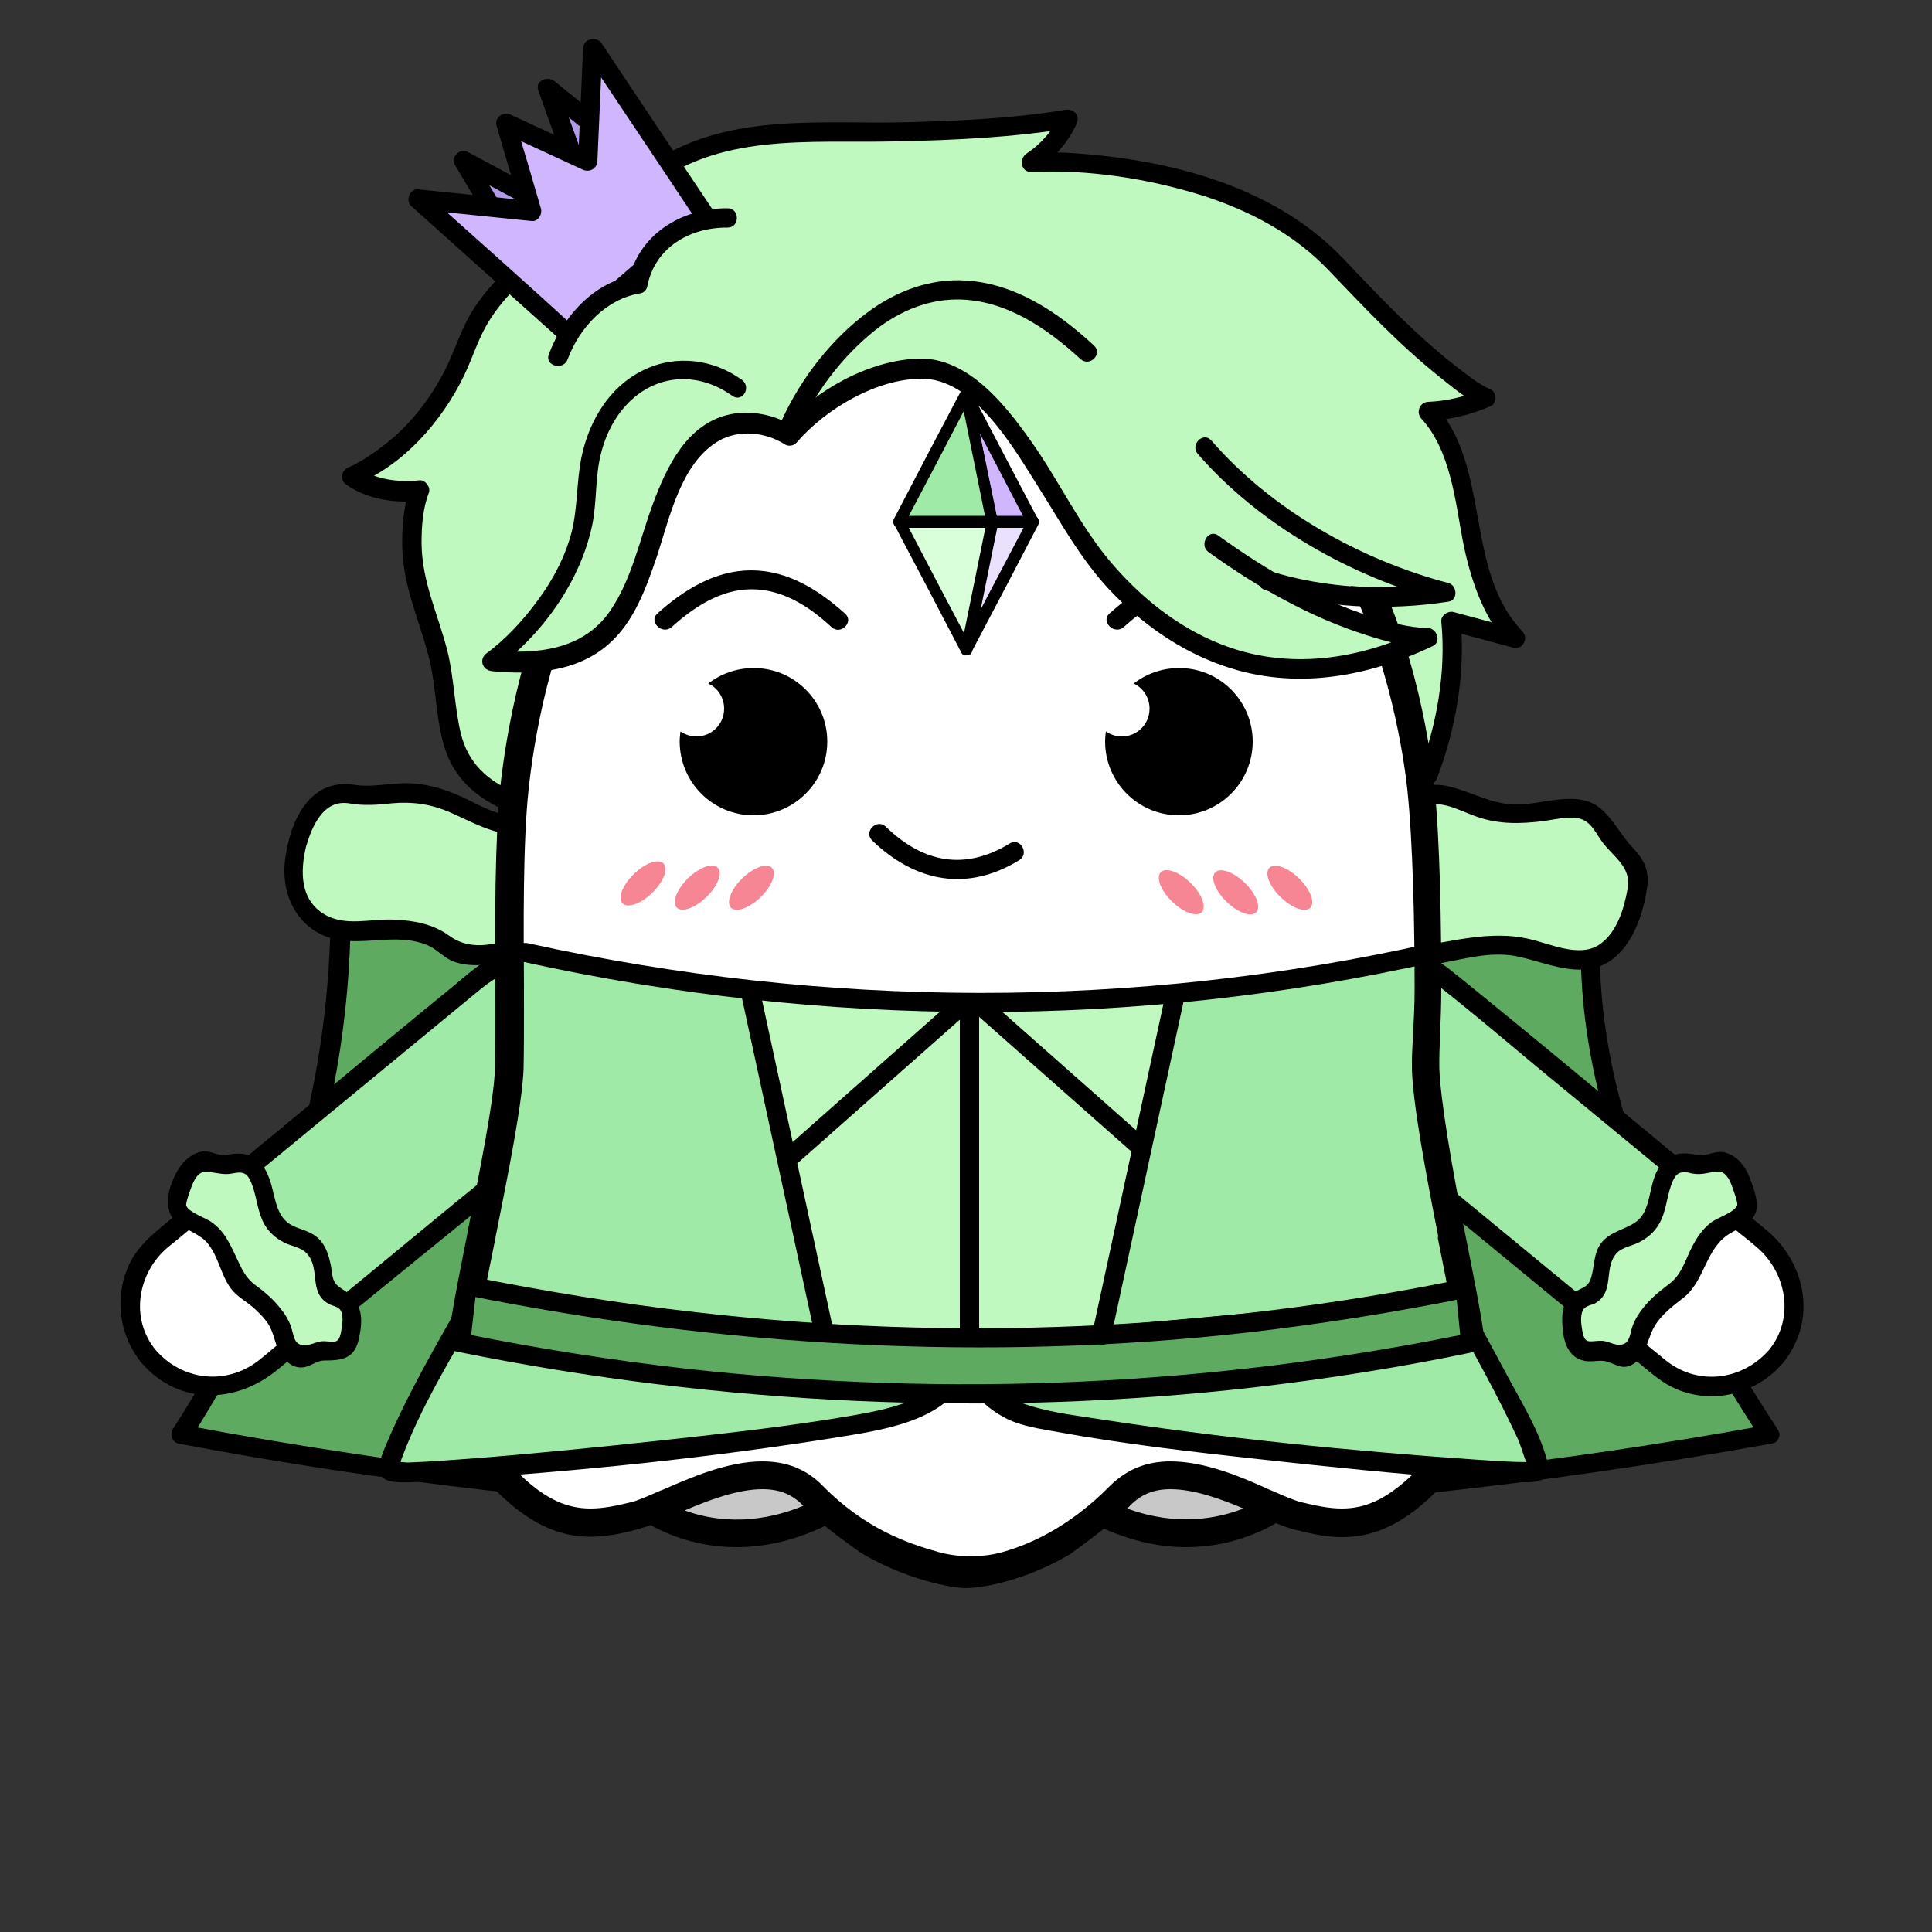 <?xml version="1.0" encoding="utf-8"?>
<!-- Generator: Adobe Illustrator 18.1.1, SVG Export Plug-In . SVG Version: 6.00 Build 0)  -->
<svg version="1.1" xmlns="http://www.w3.org/2000/svg" xmlns:xlink="http://www.w3.org/1999/xlink" x="0px" y="0px"
	 viewBox="0 0 500 500" enable-background="new 0 0 500 500" xml:space="preserve">
<rect x="0" y="0" width="500" height="500" fill="#333333" stroke="none"/>
<g id="Layer_1">
	<g>
		<path fill="#5FAA61" d="M458,371.2c-138.4,25.3-275.4,25.8-411,0c30.4-46.7,44-96.5,40.9-149.5c112.4,23.4,221.1,23.9,326,0
			C404.7,268.2,423.6,318.7,458,371.2z"/>
		<g>
			<path d="M457.3,368.8C351.9,388,244.1,393.2,137.4,382c-30.1-3.1-60-7.6-89.7-13.2c0.5,1.2,1,2.4,1.5,3.7
				c29.1-45.1,44.2-97,41.2-150.7c-1.1,0.8-2.1,1.6-3.2,2.4c84.7,17.6,172,23,257.9,12.2c23.3-2.9,46.5-7,69.4-12.2
				c-1-1-2.1-2.1-3.1-3.1c-10.3,54.1,15.6,107.2,44.4,151.4c1.7,2.7,6.1,0.2,4.3-2.5c-27.9-42.9-53.9-94.9-43.9-147.6
				c0.4-1.9-1.1-3.5-3.1-3.1c-81.9,18.5-166.5,22-249.9,12.2c-25.1-2.9-50-7.1-74.8-12.2c-1.5-0.3-3.3,0.7-3.2,2.4
				c2.9,53-11.8,103.8-40.5,148.2c-0.8,1.3-0.1,3.4,1.5,3.7c106,20.1,214.5,24.3,321.8,13c30.3-3.2,60.5-7.6,90.5-13
				C461.8,373.1,460.5,368.3,457.3,368.8z"/>
		</g>
	</g>
	<g>
		<g>
			<path fill="#FFFFFF" d="M38.5,351.2L38.5,351.2c-7.4-9-6.1-22.5,2.9-30l83.2-68.6c9-7.4,22.5-6.1,30,2.9l0,0
				c7.4,9,6.1,22.5-2.9,30L68.4,354C59.4,361.5,45.9,360.2,38.5,351.2z"/>
			<g>
				<path d="M40.3,349.4c-6.7-8.1-4.7-19.8,2.9-26.4c1.1-0.9,2.2-1.8,3.3-2.7c7.2-6,14.5-11.9,21.7-17.9
					c17.6-14.5,35.2-29,52.8-43.5c7.6-6.2,15.8-11.7,26-6.3c9,4.8,12.4,16.4,7.6,25.4c-1.6,3-4,5.1-6.5,7.2
					c-16.3,13.5-32.7,26.9-49,40.4c-9,7.4-18.1,14.9-27.1,22.3c-1.7,1.4-3.4,2.9-5.2,4.3C58.4,358.6,47.2,357.3,40.3,349.4
					c-2.1-2.4-5.7,1.1-3.5,3.5c9.6,10.9,24.3,10.4,35,1.6c7.4-6.1,14.8-12.2,22.1-18.2c19-15.7,38-31.3,57-47
					c9.5-7.8,14.5-19.9,8.1-31.7c-7.4-13.7-25.1-15.8-36.7-6.4c-17.4,14-34.5,28.4-51.8,42.7c-9.4,7.7-18.7,15.4-28.1,23.1
					c-3.2,2.7-6.3,5.3-8.4,9.1c-4.6,8.6-3.5,19.2,2.7,26.7C38.8,355.4,42.3,351.9,40.3,349.4z"/>
			</g>
		</g>
		<g>
			<path fill="#A0EAA7" d="M56.5,308.8l68.3-56.2c10-8.2,24.4-7.4,32,1.8l0,0c7.6,9.2,5.7,23.5-4.3,31.7l-68.3,56.2L56.5,308.8z"/>
			<g>
				<path d="M58.2,310.5c22.1-18.2,44.3-36.5,66.4-54.7c7.6-6.2,18.2-9.2,26.8-2.9c11.2,8.1,8.3,23.6-1.2,31.7
					c-10.7,9.2-21.8,18-32.7,26.9c-11.8,9.7-23.5,19.4-35.3,29.1c1.2,0,2.4,0,3.5,0c-9.2-11.2-18.4-22.4-27.6-33.5
					c-2-2.5-5.6,1.1-3.5,3.5c9.2,11.2,18.4,22.4,27.6,33.5c0.9,1.1,2.6,0.8,3.5,0c22.7-18.7,45.8-37,68.1-56.1
					c9-7.7,12.9-20.8,7-31.6c-6.3-11.6-21.3-14.8-32.7-9.1c-4.7,2.4-8.9,6.4-12.9,9.8c-7.2,5.9-14.4,11.9-21.6,17.8
					c-13,10.7-26.1,21.5-39.1,32.2C52.2,309,55.8,312.6,58.2,310.5z"/>
			</g>
		</g>
		<g>
			<path fill="#C0F9C0" d="M59.5,301.3c5.8-1.4,7.4,0.1,9.8,10.6c2.4,10.5,10.8,6.5,13.1,12.7c2.3,6.2,0.6,8.6,3.2,10.3
				c2.7,1.7,6.6,1.4,5.3,8.1c0,11.1-7.3,4.6-10.3,7.3c-3.3,3-6.1-0.2-7.4-5.3c-1.3-5.1-7.1-9.5-9.9-11.4c-2.8-1.9-4-7.9-7.1-12.7
				c-3.1-4.8-11.7-5.6-10.3-9.7c1.4-4.1,1.1-7.5,4.9-9.9C54.7,298.9,53.7,302.7,59.5,301.3z"/>
			<g>
				<path d="M60.1,303.7c3.2-0.7,4.1,0.1,5.2,3.1c1.2,3.3,1.4,7,3.1,10c1.2,2.1,2.9,3.6,5,4.7c1.8,1,4.4,1.2,5.9,2.8
					c3.8,3.9,0.4,10.1,5.7,13.1c0.8,0.5,2.2,0.7,2.8,1.3c1.3,1.3,0.8,4,0.5,5.8c-0.6,3.5-1.7,2.7-4.5,2.6c-1.7,0-3,0.9-4.5,1
					c-3.5,0.4-3.2-2.8-4.1-5.1c-0.6-1.5-1.4-2.9-2.4-4.1c-1.9-2.5-4.2-4.5-6.7-6.3c-3.1-2.3-4-5.4-5.7-8.8c-1.4-2.9-2.8-5.5-5.5-7.4
					c-1.5-1.2-6.1-2.6-6.7-4.4c-0.2-0.7,1.1-4.2,1.4-5c0.7-1.7,1.7-3.8,3.6-3.7C55.9,303.3,57.5,304.2,60.1,303.7
					c3.2-0.6,1.8-5.4-1.3-4.8c-2.4,0.4-3.9-1.1-6.2-0.9c-2.7,0.2-5.2,2.5-6.5,4.7c-2.5,4.2-4.4,10.5-0.1,13.9c2.6,2,6,2.8,8,5.5
					c2.6,3.4,3.2,7.9,5.7,11.3c1.7,2.3,4.3,3.5,6.3,5.4c1.5,1.4,3.1,3,4,4.9c1,2.1,1.3,4.5,2.5,6.5c1.1,1.9,2.9,3.6,5.2,3.7
					c2.5,0.1,3.9-1.8,6.3-1.8c4.6,0,7.8-0.5,8.9-5.7c1.3-6,0.6-9.8-4.5-12.9c-2.8-1.7-2.2-3.5-2.9-6.6c-0.6-2.7-1.5-5.2-3.7-6.9
					c-2-1.6-4.7-1.9-6.8-3.2c-3.9-2.5-3.8-7.9-5.3-11.8c-2-5.5-5.5-7.3-11.1-6.1C55.6,299.6,57,304.4,60.1,303.7z"/>
			</g>
		</g>
	</g>
	<g>
		<g>
			<path fill="#FFFFFF" d="M459.5,351.2L459.5,351.2c7.4-9,6.1-22.5-2.9-30l-83.2-68.6c-9-7.4-22.5-6.1-30,2.9l0,0
				c-7.4,9-6.1,22.5,2.9,30l83.2,68.6C438.6,361.5,452.1,360.2,459.5,351.2z"/>
			<g>
				<path d="M461.3,352.9c9-10.9,6.3-25.9-4.2-34.6c-7.2-6-14.4-11.9-21.7-17.8c-19.1-15.8-38.3-31.5-57.4-47.3
					c-9.3-7.6-21.1-11.2-31.8-3.6c-13,9.1-12.9,27.9-1.2,37.9c16.7,14.4,34.1,28.1,51.2,42.2c9.5,7.8,19,15.7,28.5,23.5
					c2.8,2.3,5.5,4.7,8.9,6.2C443.2,363.6,454.4,360.8,461.3,352.9c2.1-2.4-1.4-6-3.5-3.5c-6.9,7.8-18.1,9.3-26.4,2.9
					c-1.3-1-2.4-2-3.7-3c-7.4-6.1-14.8-12.2-22.1-18.2c-17.5-14.4-35-28.8-52.5-43.3c-7.6-6.2-14.6-13.5-11-24.5
					c3.1-9.7,13.9-15.3,23.6-12.1c3.1,1,5.6,2.8,8,4.9c16.5,13.6,33,27.2,49.5,40.8c8.9,7.3,17.8,14.7,26.7,22
					c1.6,1.3,3.3,2.6,4.9,4c7.6,6.6,9.7,18.3,3,26.5C455.7,351.9,459.2,355.4,461.3,352.9z"/>
			</g>
		</g>
		<g>
			<path fill="#A0EAA7" d="M441.5,308.8l-68.3-56.2c-10-8.2-24.4-7.4-32,1.8l0,0c-7.6,9.2-5.7,23.5,4.3,31.7l68.3,56.2L441.5,308.8z
				"/>
			<g>
				<path d="M443.3,307c-22.7-18.7-45.2-37.7-68.1-56.1c-9.4-7.5-23.1-9.1-32.8-1.1c-10.1,8.3-10.5,23.5-2.9,33.6
					c3.2,4.2,7.8,7.4,11.8,10.7c7.2,5.9,14.4,11.9,21.6,17.8c13,10.7,26.1,21.5,39.1,32.2c1,0.8,2.6,1.1,3.5,0
					c9.2-11.2,18.4-22.4,27.6-33.5c2-2.5-1.5-6-3.5-3.5c-9.2,11.2-18.4,22.4-27.6,33.5c1.2,0,2.4,0,3.5,0
					c-22.1-18.2-44.3-36.5-66.4-54.7c-7.1-5.9-12.3-14.5-9.2-24c4.5-13.8,21.4-15.4,31.7-7.3c11.1,8.7,21.8,18,32.7,26.9
					c11.8,9.7,23.5,19.4,35.3,29.1C442.2,312.6,445.8,309,443.3,307z"/>
			</g>
		</g>
		<g>
			<path fill="#C0F9C0" d="M438.5,301.3c-5.8-1.4-7.4,0.1-9.8,10.6c-2.4,10.5-10.8,6.5-13.1,12.7s-0.6,8.6-3.2,10.3
				c-2.7,1.7-6.6,1.4-5.3,8.1c0,11.1,7.3,4.6,10.3,7.3c3.3,3,6.1-0.2,7.4-5.3c1.3-5.1,7.1-9.5,9.9-11.4c2.8-1.9,4-7.9,7.1-12.7
				s11.7-5.6,10.3-9.7c-1.4-4.1-1.1-7.5-4.9-9.9C443.3,298.9,444.3,302.7,438.5,301.3z"/>
			<g>
				<path d="M439.2,298.9c-4.5-1-8.1-0.3-10.3,4c-1.6,3.1-1.7,6.6-2.9,9.7c-1.4,3.7-3.8,4.4-7.1,5.9c-1.8,0.8-3.4,1.7-4.6,3.3
					c-2,2.8-1.6,6.1-2.6,9.1c-0.9,2.6-2.7,2.3-4.7,3.9c-2.1,1.7-2.7,3.9-2.7,6.6c0,4.8,1,10.5,6.7,10.9c1.8,0.1,3.3-0.4,5,0.1
					c2.6,0.9,4.2,2.3,7,0.4c2.4-1.7,3.1-4.6,4.1-7.2c1.5-4.3,4.9-6.9,8.4-9.6c5.9-4.5,5.7-13,12.4-16.9c2.3-1.3,5.3-2.5,6.4-5.1
					c1.1-2.7-0.5-6.5-1.4-9c-1-2.8-3-5.6-6-6.6C444,297.4,442,299.4,439.2,298.9c-3.1-0.6-4.5,4.3-1.3,4.8c2.7,0.5,4.3-0.4,6.7-0.5
					c1.9-0.1,3,2,3.6,3.7c0.3,0.8,1.6,4.3,1.4,5c-0.6,1.8-5.2,3.3-6.7,4.4c-2.6,2-4.1,4.5-5.5,7.4c-1.6,3.4-2.5,6.5-5.7,8.8
					c-2.5,1.9-4.8,3.8-6.7,6.3c-1,1.3-1.8,2.6-2.4,4.1c-0.9,2.3-0.6,5.5-4.1,5.1c-1.5-0.2-2.7-1.1-4.5-1c-2.8,0.1-3.9,0.9-4.5-2.6
					c-0.3-1.7-0.7-4.5,0.5-5.8c0.7-0.7,2-0.9,2.8-1.3c5.3-3,2-9.2,5.7-13.1c1.5-1.5,4.1-1.8,5.9-2.8c2.1-1.1,3.8-2.6,5-4.7
					c1.8-3.1,1.9-6.7,3.1-10c1.1-3,2-3.8,5.2-3.1C441,304.4,442.3,299.6,439.2,298.9z"/>
			</g>
		</g>
	</g>
	<g>
		<path fill="#C0F9C0" d="M91,205.5c10,2,14.6-4.3,31.1,4.8s29.4-2.9,46.3-1.6s18.7,6.8,35.3,4.4s18.1-6.8,33.3-4.6s23.6,6.6,37,4.4
			s32.2-9,47.4-3.1s33.8,7.1,42.5-0.9s15,1,26,1.8c11,0.8,20.4-4.8,24.6,2.6s10.1,9.4,9.7,14.3c-0.4,4.9-2.5,16.1-10.1,20
			s-20.1-5-30.6-2.8s-25.4,5-34.3,2.6s-21.8-4.4-32.4-2.3s-26.4,5.9-36.4,3.4c-10-2.6-10.9-5.5-22.6-5.1s-24.3,6-36.5,5.4
			s-15.9-7.5-27.2-4.6s-23.6,6.8-30.6,3.9s-16.7-7.8-25.8-4.1s-18,5.1-22.2,0.9s-14.1-4.8-22.7-3.8s-17.5-5.2-16.8-15.4
			S81,203.4,91,205.5z"/>
		<g>
			<path d="M90.3,207.9c3.8,0.7,7.3,0.4,11.1,0c5.3-0.5,10.1,0.2,15,2.3c5.9,2.6,10.9,5.6,17.5,5.9c5.9,0.3,11.7-1.3,17.4-2.8
				c6.7-1.7,13.2-2.8,20.2-2c5.3,0.6,10.3,2.3,15.5,3.6c11.1,2.6,22.2-0.3,33-3.2c12.5-3.5,24.6,0.9,36.9,3.1
				c12.7,2.2,24.2-1.3,36.6-3.6c7.3-1.4,15.1-2.3,22.5-0.6c6.8,1.5,13.1,4.4,20,5.5c5.5,0.9,11.2,1.1,16.7,0.2
				c5.5-0.9,9.3-3.3,13.8-6.5c5.3-3.8,10.5-0.2,15.8,1.6c5.7,2,11.3,1.8,17.2,1.1c2.8-0.4,6.3-1.3,9.1-0.7c3.2,0.7,4.4,3.9,6.2,6.3
				c3.2,4.1,7.4,6.3,6.4,12c-0.9,5.1-2.8,11.5-7.5,14.5c-5.1,3.2-12.4-0.3-17.6-1.5c-12.7-3.1-24.8,2.4-37.5,2.6
				c-6.4,0.1-12.3-1.9-18.5-2.9c-6.7-1.1-13.6-1.6-20.4-0.7c-12.6,1.6-25.8,6.9-38.6,3.9c-4.7-1.1-8.9-3.5-13.6-4.5
				c-5.6-1.2-11.5-0.8-17.2,0.1c-8,1.3-15.7,3.9-23.8,4.5c-6.5,0.5-12-1-18-3.3c-12.4-4.6-23.5,2.4-36,3.5
				c-6.9,0.6-11.9-2.6-18.2-4.6c-6.2-1.9-12.1-2.2-18.2,0c-6.6,2.4-13.7,4.9-19.8,0.5c-4.2-3.1-9.3-4-14.4-4.2
				c-6-0.3-12.5,1.9-18-1.4c-6.3-3.8-6.2-11.1-4.7-17.5C80.8,213.7,83.7,206.9,90.3,207.9c3.1,0.5,4.5-4.3,1.3-4.8
				c-11.6-1.7-16.5,9.4-17.8,19.2c-1.4,10.6,4.5,20.4,15.9,21.2c7.1,0.5,14.1-1.7,20.9,1.1c2.4,1,4,3,6.4,4.1c2.7,1.1,5.6,1.2,8.4,1
				c7.8-0.8,14.9-5.6,22.9-4.3c6.5,1.1,12.2,5.2,18.7,6c7,0.8,14.3-1.3,20.9-3c7.3-1.9,12.6-3.1,19.8-0.4c5.9,2.2,11.6,3.6,18,3.3
				c8-0.4,15.6-2.8,23.4-4.3c7-1.3,14.2-1.8,20.9,0.6c5.4,1.9,10.5,3.9,16.3,4.2c14.3,0.7,27.9-5.4,42.2-5
				c7.7,0.2,14.9,2.3,22.4,3.5c6.4,1.1,13,0.3,19.4-0.6c7.5-1.1,14.8-3.7,22.3-2.2c5.8,1.2,11.6,3.8,17.5,3.4
				c10.5-0.6,15-12.5,16.2-21.4c0.6-4.5-1-7.2-4-10.4c-3.6-3.8-6.2-10.1-11.4-11.7c-5.7-1.8-12.2,0.7-17.9,0.8
				c-6.9,0.2-12.1-3.4-18.6-4.8c-5.9-1.2-9.2,1.5-13.7,4.7c-5.3,3.7-12.4,4.1-18.7,3.8c-7.9-0.5-14.9-3.1-22.3-5.3
				c-6.9-2.1-14.3-1.9-21.4-1c-7,0.9-13.9,2.7-20.8,4.1c-7.5,1.5-14.5,1.5-22.1-0.1c-12.6-2.6-24.6-6-37.3-2.4
				c-6.9,1.9-13.8,3.8-21,4c-5.5,0.1-10.5-1.4-15.7-2.8c-6.5-1.7-13.3-2.7-20-2c-6.5,0.7-12.7,2.9-19.1,4.1c-3.2,0.6-6.6,1-9.9,0.6
				c-4.9-0.5-8.8-3-13.1-5c-4.7-2.1-9.6-3.5-14.8-3.4c-4.3,0.1-8.5,1.1-12.9,0.4C88.5,202.5,87.2,207.3,90.3,207.9z"/>
		</g>
	</g>
	<g>
		<path fill="#C0F9C0" d="M132,207.3c-21.8-9-12.8-25.3-21-45.3s-2.5-35.3-2.5-35.3C98.5,128.3,91,123,91,123s20-7.8,29.3-33
			s35.3-30.5,35.3-30.5S167,33.3,209.3,34s67.3-3.5,67.3-3.5s-3.3,7.3-9.8,11.3c0,0,52.3-2.5,79.3,26.8s38.6,34.3,38.6,34.3
			s-7.6,3.5-15.1,3.5c0,0,7.8,8.2,10.8,28.9s12,29.9,12,29.9l-16.8-4.5c0,0,2,19.8-6,40"/>
		<g>
			<path d="M133.3,205.1c-7.2-3.1-12.2-7.6-14.1-15.5c-1.6-6.9-1.7-14.2-3.4-21.1c-2.4-9.5-6.6-17.8-6.7-27.9c0-4.4,0.3-9,1.9-13.1
				c0.5-1.4-0.9-3.3-2.4-3.2c-5.6,0.6-11.5-0.2-16.2-3.4c-0.2,1.5-0.4,3-0.6,4.6c12.5-4.9,22.6-16.5,28.3-28.3
				c2.3-4.8,3.8-10,6.7-14.5c2.7-4.2,6.1-8,10-11.1c5.2-4.1,11.2-7.1,17.6-9c2.4-0.7,3.1-1.3,4.4-3.4c2.2-3.8,5.3-7.1,8.7-10
				c18.1-15,41.9-12.1,63.8-12.6c15.3-0.3,30.9-1,46-3.5c-0.9-1.2-1.9-2.4-2.8-3.7c-1.9,4.2-5,7.8-8.9,10.4
				c-1.9,1.3-1.4,4.8,1.3,4.7c14.8-0.7,30.2,1.7,44.3,6.1c12.2,3.9,23.8,10,32.7,19.4c9.2,9.6,18.2,19.2,28.6,27.5
				c3.4,2.7,7,5.8,11,7.6c0-1.4,0-2.9,0-4.3c-4.3,1.9-9.2,3-13.9,3.2c-2.2,0.1-3.2,2.7-1.8,4.3c7.5,8.1,8.8,21.1,10.7,31.3
				c1.8,9.4,5.2,20.3,12.1,27.5c0.8-1.4,1.6-2.8,2.4-4.2c-5.6-1.5-11.2-3-16.8-4.5c-1.4-0.4-3.3,0.8-3.2,2.4
				c1.3,13.2-1.2,27-5.9,39.3c-1.1,3,3.7,4.3,4.8,1.3c4.8-12.6,7.4-27.1,6.1-40.7c-1.1,0.8-2.1,1.6-3.2,2.4c5.6,1.5,11.2,3,16.8,4.5
				c2.4,0.7,4.1-2.4,2.4-4.2c-15.2-15.9-7.9-42.6-22.8-58.8c-0.6,1.4-1.2,2.8-1.8,4.3c5.7-0.2,11.2-1.5,16.4-3.8
				c1.6-0.7,1.6-3.6,0-4.3c-3.3-1.4-6.2-3.9-9-6c-10.6-8.3-19.9-18.1-29.1-27.8c-16.3-17.2-40.3-24.4-63.3-26.8
				c-5.9-0.6-11.8-1-17.7-0.7c0.4,1.6,0.8,3.1,1.3,4.7c4.5-3,8.4-7.2,10.6-12.1c1-2.1-0.6-4-2.8-3.7c-13.1,2.2-26.6,2.8-39.8,3.2
				c-22.3,0.7-46.1-2.7-66,9.7c-5,3.1-9.6,7.1-13.2,11.8c-0.9,1.2-2,2.5-2.7,3.9c-1.4,2.8,0-0.3,0.6,0.4c-1.1-1.2-11.3,4.2-12.6,4.9
				c-7.6,4-14.3,9.8-19.1,17c-3.6,5.3-5.2,11.4-8.1,17c-2.9,5.6-6.6,10.7-11.1,15.1c-3.7,3.6-9.8,8-13.5,9.5c-2,0.8-2.5,3.3-0.6,4.6
				c5.4,3.7,12.4,4.8,18.8,4.1c-0.8-1.1-1.6-2.1-2.4-3.2c-1.7,4.7-2.1,10.2-2,15.1c0.2,10.7,4.8,19.7,7.2,29.9
				c1.7,7.5,1.5,15.5,4,22.8c2.6,7.6,8.3,12.4,15.6,15.6C133.7,210.7,136.2,206.4,133.3,205.1L133.3,205.1z"/>
		</g>
	</g>
	<path fill="#FFFFFF" d="M381.1,349.2c-0.2-6-2.6-18-5.4-31.8l-0.1-0.5c-3-14.8-6.6-33.2-6.8-41.2c-0.1-5,0.1-12.2,0.1-19.8v-0.4
		c0-15.6,0.1-37.1-1.4-51.2c-1.2-11.5-5.6-40.7-19.2-62.5c-12.6-20.2-27.9-33.2-47.9-41.4c-18.4-7.4-52.1-8.3-53-8.3
		c-8.6,0-30.7,0.7-49.1,8.1c-20.1,8.1-35.3,21.3-47.9,41.5c-13.6,21.8-17.9,51-19.1,62.5c-1.5,14.1-1.4,35.5-1.2,51.2l0,3.6
		c0,6.3,0,12.3-0.1,16.6c-0.2,8.1-3.9,26.5-6.9,41.3l-0.1,0.6c-2.7,13.8-5.1,25.7-5.4,31.7c-0.6,15.4,3.8,25.7,14.9,35.8
		c7.1,6.4,14,9.5,21.7,9.5c4.1,0,7.8-0.8,11.9-1.8c1.1-0.3,2.3-0.6,3.5-1.1c4,2.2,11.7,5.6,21.7,5.6c6.5,0,14.1-1.4,22.4-5.4
		c4.8,3.9,9.7,7.5,9.7,7.5c12.9,7.3,24,8.8,25.6,8.8h0.4c1.6,0,12.7-0.9,26.1-8.8c0,0,4.3-3.1,8.8-6.7c7.7,3.4,14.7,4.6,20.8,4.6
		c10.9,0,19-3.9,22.7-6.1c1.8,0.7,3.3,1.3,4.9,1.7c4,1,7.7,1.8,11.8,1.8c7.8,0,14.4-2.9,21.6-9.5C377.4,375,381.7,364.6,381.1,349.2
		z"/>
	<path fill="#C8C8C8" d="M285.5,389.9c0,0,8-6.1,16.8-7c8.8-1,23.8,5.5,23.8,5.5s-4.9,10-14.2,9.8
		C302.5,397.9,285.5,389.9,285.5,389.9z"/>
	<g>
		<path fill="#A0EAA7" d="M369,246.5c-77.1,17.4-155.4,17.7-235,0c0,0,1.3,20.8-1.8,39.8S121,341.1,121,341.1s53.4,12.5,140,12.4
			s119.1-12.4,119.1-12.4s-11.6-55-12.4-61.8C367,272.5,369,246.5,369,246.5z"/>
	</g>
	<path fill="#C8C8C8" d="M169.6,389.9c0,0,8-6.1,16.8-7s23.8,5.5,23.8,5.5s-4.9,10-14.2,9.8S169.6,389.9,169.6,389.9z"/>
	<path d="M384.6,351.4c-0.2-6.1-2.7-18.4-5.5-32.5l-0.1-0.5c-3-15.1-6.3-33.9-6.5-42.1c-0.1-5.1,0.5-12.5,0.5-20.3v-0.4
		c0-16-0.3-37.9-1.8-52.2c-1.2-11.8-5.9-41.6-19.8-63.8c-12.9-20.6-28.6-33.9-49.1-42.2c-18.8-7.6-53.2-8.4-54.2-8.4
		c-8.8,0-31.4,0.7-50.1,8.3c-20.5,8.3-36,21.7-48.9,42.3c-13.9,22.2-18.3,52.1-19.6,63.8c-1.5,14.4-1.4,36.3-1.3,52.3l0,3.7
		c0,6.5,0,12.5-0.1,16.9c-0.2,8.3-4,27-7,42.1L121,319c-2.8,14.1-5.2,26.3-5.5,32.4c-0.6,15.7,3.8,26.3,15.2,36.6
		c7.3,6.6,14.3,9.7,22.1,9.7c4.2,0,8-0.8,12.1-1.9c1.1-0.3,2.3-0.7,3.5-1.1c4.1,2.3,11.9,5.7,22.2,5.7c6.7,0,14.4-1.4,22.9-5.5
		c4.9,4,9.9,7.4,10,7.4c13.2,7.5,24.5,8.7,26.2,8.7h0.4c1.7,0,13-0.7,26.7-8.7c0,0,4.4-3.1,8.9-6.7c7.8,3.5,15,4.8,21.3,4.8
		c11.2,0,19.4-4,23.2-6.2c1.8,0.7,3.4,1.3,5,1.7c4.1,1,7.9,1.9,12.1,1.9c7.9,0,14.7-3,22.1-9.6C380.8,377.7,385.2,367.1,384.6,351.4
		z M177.2,390.9c6.1-2.6,13.6-5.5,20.1-5.5c4.4,0,7.6,1.3,10.4,4.1l0.2,0.2C194.8,395.1,184,393.4,177.2,390.9z M291.7,390.4
		c0.3-0.3,0.6-0.5,0.8-0.8c2.8-2.8,6-4.2,10.4-4.2c6.1,0,13,2.5,18.9,5C315.4,392.9,304.8,395.2,291.7,390.4z M364.5,382.6
		c-6,5.4-11.1,7.8-17.2,7.8c-3.4,0-6.6-0.7-10.4-1.6c-2-0.5-4.5-1.6-7.7-3l-0.5-0.2c-7-3.2-16.7-7.4-25.8-7.4
		c-6.3,0-11.3,2.1-15.6,6.3c-11,11.2-21.9,15.7-29.1,17.5c-0.1,0-7.1,1.9-15.2-0.3c-8.2-2.3-19.2-6.1-30.1-17.2
		c-4.1-4.2-9.2-6.3-15.6-6.3c-9,0-18.6,4.2-25.9,7.4l-0.3,0.1c-3.3,1.4-5.8,2.6-7.9,3.1c-3.8,0.9-7,1.6-10.4,1.6
		c-6,0-11.3-2.4-17.2-7.8c-9.8-8.9-13.3-17.3-12.8-30.9c0.2-5.5,2.6-17.4,5.4-31.2l0.1-0.6c3.2-16.1,6.9-34.4,7.2-43.4
		c0.1-4.5,0.1-10.6,0.1-17.1l0-3.7c-0.1-15.8-0.3-37.5,1.2-51.4c1.2-11.3,5.4-39.8,18.5-60.7c12-19.3,26.5-31.8,45.4-39.5
		c17.6-7.1,39-8.2,47.4-8.2c0.8,0,33.8,0.8,51.4,7.9c19,7.7,33.4,20.4,45.5,39.6c13.1,21,18,49.5,19.2,60.8
		c1.5,14,1.9,35.7,1.9,51.5v0.4c0,7.8-0.8,15.2-0.7,20.4c0.2,8.9,3.6,27.2,6.8,43.4l-0.1,0.5c2.8,13.8,5.1,25.8,5.3,31.3
		C377.9,365.3,374.3,373.7,364.5,382.6z"/>
	<g>
		<path fill="#A0EAA7" d="M121.7,337.5c0,0-23.5,41.5-21.1,43.3c2.8,2,124.7-9.8,136.3-15.8s12.4-16,12.4-16L121.7,337.5z"/>
		<g>
			<path d="M119.6,336.2c-7,12.4-14.3,24.9-19.8,38c-1.4,3.3-3.5,8.3,1.5,9.2c3.8,0.6,8.2-0.1,12-0.3c35.7-2.2,71.7-5.9,107-11.7
				c13.2-2.2,30.2-5.8,31.7-22.4c0.1-1.4-1.3-2.4-2.5-2.5c-37.3-3.4-74.6-6.7-111.8-10.1c-5.3-0.5-10.6-1-15.8-1.4
				c-3.2-0.3-3.2,4.7,0,5c37.3,3.4,74.6,6.7,111.8,10.1c5.3,0.5,10.6,1,15.8,1.4c-0.8-0.8-1.7-1.7-2.5-2.5
				c-1.1,12.6-15.5,15.4-26.2,17.3c-16.2,2.8-32.6,4.6-48.9,6.4c-16.7,1.8-33.5,3.5-50.3,4.8c-5.3,0.4-10.7,0.8-16,1
				c-0.8,0-3.4-0.4-4,0c0.1-0.1,1.1,1.8,1.5,1.7c0.1,0,0.7-2.2,0.8-2.6c5-13.5,13-26.4,20.1-38.9
				C125.5,335.9,121.1,333.4,119.6,336.2z"/>
		</g>
	</g>
	<g>
		<path fill="#A0EAA7" d="M377.2,337.5c0,0,23.5,41.5,21.1,43.3c-2.8,2-124.7-9.8-136.3-15.8c-11.7-6-12.4-16-12.4-16L377.2,337.5z"
			/>
		<g>
			<path d="M375,338.7c6.4,11.3,12.7,22.6,18.1,34.3c0.3,0.7,2.2,7,2.8,7.1c0.1,0,1.4-1.9,1.6-1.8c-0.2-0.1-1.3,0.1-1.6,0.1
				c-4.4,0-8.9-0.3-13.3-0.6c-33.1-2.3-66.4-5.6-99.2-10.7c-11.8-1.8-30.2-3.6-31.4-18.1c-0.8,0.8-1.7,1.7-2.5,2.5
				c37.3-3.4,74.6-6.7,111.8-10.1c5.3-0.5,10.6-1,15.8-1.4c3.2-0.3,3.2-5.3,0-5c-37.3,3.4-74.6,6.7-111.8,10.1
				c-5.3,0.5-10.6,1-15.8,1.4c-1.3,0.1-2.6,1.1-2.5,2.5c0.7,7.9,6.9,15,13.8,18.3c4,1.9,8.6,2.5,12.9,3.3c17.1,3.1,34.5,5.1,51.8,7
				c18.3,2,36.6,3.9,54.9,5.2c5.1,0.4,10.2,0.9,15.3,0.8c3.7-0.1,5.8-1.5,4.7-5.6c-2.2-8.3-7.4-16.3-11.3-23.8
				c-3.2-6-6.5-12-9.8-17.9C377.7,333.4,373.4,335.9,375,338.7z"/>
		</g>
	</g>
	<path d="M324.2,191.9c0,10.6-8.6,19.1-19.1,19.1c-10.6,0-19.1-8.6-19.1-19.1c0-0.9,0.1-1.8,0.2-2.6c1.2,0.8,2.6,1.3,4.1,1.3
		c4,0,7.2-3.2,7.2-7.2c0-2.9-1.7-5.4-4.1-6.5c3.2-2.5,7.3-4,11.7-4C315.6,172.8,324.2,181.4,324.2,191.9z"/>
	<path d="M214.1,191.9c0,10.6-8.6,19.1-19.1,19.1c-10.6,0-19.1-8.6-19.1-19.1c0-0.9,0.1-1.8,0.2-2.6c1.2,0.8,2.6,1.3,4.1,1.3
		c4,0,7.2-3.2,7.2-7.2c0-2.9-1.7-5.4-4.1-6.5c3.2-2.5,7.3-4,11.7-4C205.5,172.8,214.1,181.4,214.1,191.9z"/>
	
		<ellipse transform="matrix(0.717 -0.697 0.697 0.717 -112.227 180.701)" fill="#F68694" cx="166.4" cy="228.6" rx="7.4" ry="3.4"/>
	
		<ellipse transform="matrix(0.717 -0.697 0.697 0.717 -109.066 190.83)" fill="#F68694" cx="180.5" cy="229.7" rx="7.4" ry="3.4"/>
	
		<ellipse transform="matrix(0.717 -0.697 0.697 0.717 -105.088 200.627)" fill="#F68694" cx="194.5" cy="229.7" rx="7.4" ry="3.4"/>
	
		<ellipse transform="matrix(-0.717 -0.697 0.697 -0.717 413.111 627.181)" fill="#F68694" cx="333.9" cy="229.7" rx="7.4" ry="3.4"/>
	
		<ellipse transform="matrix(-0.717 -0.697 0.697 -0.717 388.166 619.395)" fill="#F68694" cx="319.8" cy="230.9" rx="7.4" ry="3.4"/>
	
		<ellipse transform="matrix(-0.717 -0.697 0.697 -0.717 364.036 609.597)" fill="#F68694" cx="305.8" cy="230.9" rx="7.4" ry="3.4"/>
	<g>
		<g>
			<path d="M225.7,217.5c11.2,10.8,24.6,13.4,38.1,5.1c2.7-1.7,0.2-6-2.5-4.3c-11.6,7.1-22.4,5-32-4.3
				C227,211.7,223.4,215.2,225.7,217.5L225.7,217.5z"/>
		</g>
	</g>
	<g>
		<g>
			<path d="M173.8,162.3c5.8-5.2,12.7-9.8,20.7-9.8c8.1,0,15,4.5,20.7,9.8c2.4,2.2,5.9-1.4,3.5-3.5c-6.8-6.1-14.8-11.2-24.3-11.2
				c-9.4,0-17.5,5.1-24.3,11.2C167.8,160.9,171.4,164.4,173.8,162.3L173.8,162.3z"/>
		</g>
	</g>
	<g>
		<g>
			<path d="M290.8,162.3c5.8-5.2,12.7-9.8,20.7-9.8c8.1,0,15,4.5,20.7,9.8c2.4,2.2,5.9-1.4,3.5-3.5c-6.8-6.1-14.8-11.2-24.3-11.2
				c-9.4,0-17.5,5.1-24.3,11.2C284.8,160.9,288.4,164.4,290.8,162.3L290.8,162.3z"/>
		</g>
	</g>
	<g>
		<path fill="#C0F9C0" d="M285.1,56.3c60.2,23,88.2,96.9,88.2,96.9l-46.2-3l41.4,15c-46.8,23-76.6-8.1-86.3-20.8
			S255.8,93.8,236,95.8S203.3,113,203.3,113s-18.4-12.3-29.6,11s-8.4,51.5-47.4,47.3c0,0,24.3-17.5,24.8-44.3s22.7-38.5,38.7-26.5
			C189.7,100.5,224.9,33.4,285.1,56.3z"/>
	</g>
	<g>
		<g>
			<path d="M192,98.3c-7.5-5.4-17.1-6.6-25.5-2.5c-9.5,4.6-14.9,14.6-16.4,24.7c-1,6.6-0.7,13-2.8,19.4c-1.8,5.7-4.8,11-8.3,15.7
				c-3.6,4.9-8.3,10-13,13.4c-2.1,1.5-1.3,4.4,1.3,4.7c10.5,1,21.8,0.3,30.1-6.9c6.7-5.8,9.8-14.6,12.6-22.8
				c3.3-10,6.2-24.2,16-29.9c5.2-3,12.1-2.3,17.1,0.9c0.9,0.6,2.3,0.4,3-0.4c7.6-8.8,20.6-16.5,32.3-16.6
				c13.6-0.1,23.7,17.6,30,27.5c5.9,9.3,11.1,19,18.7,27.1c8.2,8.7,18.2,15.8,29.5,19.7c18.2,6.4,37.2,3,54.2-5.1
				c2.3-1.1,1.1-4.6-1.3-4.7c-4.9,0-9.9-1.5-14.5-2.9c-14.4-4.5-27.5-12.2-39.7-21c-2.6-1.9-5.1,2.5-2.5,4.3
				c12.5,9,26.1,16.8,40.9,21.5c5,1.6,10.5,3.1,15.8,3.1c-0.4-1.6-0.8-3.1-1.3-4.7c-16.6,8-35.1,10.8-52.5,3.8
				c-11.1-4.4-20.7-12.2-28.4-21.3c-8-9.5-13.4-21.2-20.6-31.3c-6.6-9.3-16.2-21.5-28.9-21.2c-13,0.4-27,8.3-35.4,18
				c1-0.1,2-0.3,3-0.4c-4.6-3-10.9-4.3-16.3-3.2c-11.3,2.3-16.6,13.6-20.2,23.4c-3.4,9.2-5.4,19.3-11,27.5
				c-7.1,10.3-19.3,11.3-30.8,10.2c0.4,1.6,0.8,3.1,1.3,4.7c12-8.8,21.9-22.7,24.9-37.3c1.2-6,0.7-12.2,2.2-18.2
				c1.3-5.3,3.9-10.3,7.9-14c7.5-6.9,17.7-7,25.9-1.2C192.1,104.5,194.6,100.2,192,98.3L192,98.3z"/>
		</g>
	</g>
	<g>
		<g>
			<path d="M327.4,152.7c15.1,4.7,32,5.4,47.5,3c2.5-0.4,2.2-4.2,0-4.8c-22.9-6-45.9-19-61.4-36.9c-2.1-2.4-5.6,1.1-3.5,3.5
				c16.1,18.5,40,31.9,63.6,38.1c0-1.6,0-3.2,0-4.8c-14.6,2.2-30.6,1.5-44.9-3C325.7,146.9,324.3,151.7,327.4,152.7L327.4,152.7z"/>
		</g>
	</g>
	<g>
		<g>
			<path d="M206.7,111c4.2-9.2,10.7-17.9,18.4-24.4c6.3-5.4,14.2-9.1,22.6-9.1c12.4,0,23.2,7.4,31.9,15.4c2.4,2.2,5.9-1.3,3.5-3.5
				c-9.2-8.5-20.2-16-33.1-16.8c-9.2-0.6-18,2.7-25.3,8.1c-9.5,7-17.4,17.2-22.3,27.9C201,111.4,205.3,113.9,206.7,111L206.7,111z"
				/>
		</g>
	</g>
	<g>
		<g>
			<polygon fill="#B19AE8" points="146.8,86.6 120,41.5 168.8,67.7 			"/>
			<g>
				<path d="M148.9,85.4c-8.9-15-17.9-30.1-26.8-45.1c-1.1,1.1-2.3,2.3-3.4,3.4c16.3,8.7,32.5,17.4,48.8,26.2
					c-0.2-1.3-0.3-2.6-0.5-3.9c-7.3,6.3-14.7,12.6-22,19c-2.4,2.1,1.1,5.6,3.5,3.5c7.3-6.3,14.7-12.6,22-19c1.2-1,0.8-3.2-0.5-3.9
					c-16.3-8.7-32.5-17.4-48.8-26.2c-2.2-1.2-4.7,1.2-3.4,3.4c8.9,15,17.9,30.1,26.8,45.1C146.3,90.7,150.6,88.1,148.9,85.4z"/>
			</g>
		</g>
		<g>
			<polygon fill="#B19AE8" points="182.4,55.9 141.8,22.8 160.4,74.9 			"/>
			<g>
				<path d="M184.2,54.2C170.6,43.1,157.1,32,143.5,21c-1.7-1.4-5.1-0.2-4.2,2.4c6.2,17.4,12.4,34.8,18.7,52.1
					c0.7,1.8,2.7,2.4,4.2,1.1c7.3-6.3,14.7-12.6,22-19c2.4-2.1-1.1-5.6-3.5-3.5c-7.3,6.3-14.7,12.6-22,19c1.4,0.4,2.8,0.7,4.2,1.1
					c-6.2-17.4-12.4-34.8-18.7-52.1c-1.4,0.8-2.8,1.6-4.2,2.4c13.6,11.1,27.1,22.1,40.7,33.2C183.1,59.7,186.7,56.2,184.2,54.2z"/>
			</g>
		</g>
		<g>
			<polygon fill="#CFB6FF" points="153.6,12.6 182.5,55.8 147,86.4 108.3,51.6 137.7,54.6 131,32 152.2,41.8 			"/>
			<g>
				<path d="M151.4,13.8c9.6,14.4,19.3,28.8,28.9,43.3c0.1-1,0.3-2,0.4-3c-11.8,10.2-23.6,20.4-35.5,30.6c1.2,0,2.4,0,3.5,0
					C135.9,73,123,61.5,110,49.9c-0.6,1.4-1.2,2.8-1.8,4.3c9.8,1,19.6,2,29.4,3c1.6,0.2,2.8-1.7,2.4-3.2c-2.2-7.6-4.4-15.1-6.7-22.7
					c-1.2,0.9-2.4,1.9-3.7,2.8c7.1,3.3,14.1,6.5,21.2,9.8c1.7,0.8,3.7-0.2,3.8-2.2c0.4-9.7,0.9-19.5,1.3-29.2c0.1-3.2-4.9-3.2-5,0
					c-0.4,9.7-0.9,19.5-1.3,29.2c1.3-0.7,2.5-1.4,3.8-2.2c-7.1-3.3-14.1-6.5-21.2-9.8c-1.9-0.9-4.3,0.6-3.7,2.8
					c2.2,7.6,4.4,15.1,6.7,22.7c0.8-1.1,1.6-2.1,2.4-3.2c-9.8-1-19.6-2-29.4-3c-2.2-0.2-3.3,2.9-1.8,4.3
					c12.9,11.6,25.9,23.2,38.8,34.8c1.1,1,2.5,0.9,3.5,0c11.8-10.2,23.6-20.4,35.5-30.6c0.8-0.7,1-2.2,0.4-3
					c-9.6-14.4-19.3-28.8-28.9-43.3C153.9,8.6,149.6,11.1,151.4,13.8z"/>
			</g>
		</g>
	</g>
	<polyline fill="#C0F9C0" points="196,258 303,258 284.2,345.8 214.3,344.9 	"/>
	<g>
		<path fill="#5FAA61" d="M119.3,347.5c87.7,17.8,176.5,17.5,261.4,0l-1.4-14.1c-85,17.5-170.6,17.1-258.3-0.7L119.3,347.5z"/>
		<g>
			<path d="M118.7,349.9c67.8,13.7,137.6,17,206.3,9.1c18.9-2.2,37.8-5.2,56.4-9.1c1-0.2,1.9-1.4,1.8-2.4c-0.5-4.7-0.9-9.4-1.4-14.1
				c-0.2-1.7-1.5-2.8-3.2-2.4c-65.3,13.4-132.3,16.2-198.5,8.6c-19.6-2.2-39.1-5.4-58.5-9.3c-1.7-0.3-3,0.7-3.2,2.4
				c-0.6,4.9-1.1,9.9-1.7,14.8c-0.4,3.2,4.6,3.2,5,0c0.6-4.9,1.1-9.9,1.7-14.8c-1.1,0.8-2.1,1.6-3.2,2.4
				c66.8,13.5,135.4,17.4,203.2,9.7c18.9-2.2,37.8-5.2,56.5-9c-1.1-0.8-2.1-1.6-3.2-2.4c0.5,4.7,0.9,9.4,1.4,14.1
				c0.6-0.8,1.2-1.6,1.8-2.4c-66.2,13.6-134.4,16.6-201.6,9.2c-19.6-2.2-39.1-5.3-58.5-9.2C116.9,344.5,115.5,349.3,118.7,349.9z"/>
		</g>
	</g>
	<g>
		<g>
			<path d="M191.8,257.3c5.5,25.6,11.1,51.2,16.6,76.8c0.8,3.7,1.6,7.4,2.4,11.1c0.7,3.1,5.5,1.8,4.8-1.3
				c-5.5-25.6-11.1-51.2-16.6-76.8c-0.8-3.7-1.6-7.4-2.4-11.1C195.9,252.9,191.1,254.2,191.8,257.3L191.8,257.3z"/>
		</g>
	</g>
	<g>
		<g>
			<path d="M301.7,257c-5.5,25.6-11.1,51.2-16.6,76.8c-0.8,3.7-1.6,7.4-2.4,11.1c-0.7,3.1,4.1,4.5,4.8,1.3
				c5.5-25.6,11.1-51.2,16.6-76.8c0.8-3.7,1.6-7.4,2.4-11.1C307.2,255.2,302.4,253.9,301.7,257L301.7,257z"/>
		</g>
	</g>
	<g>
		<g>
			<path d="M248.4,259.7c0,25,0,50.1,0,75.1c0,3.6,0,7.1,0,10.7c0,3.2,5,3.2,5,0c0-25,0-50.1,0-75.1c0-3.6,0-7.1,0-10.7
				C253.4,256.4,248.4,256.4,248.4,259.7L248.4,259.7z"/>
		</g>
	</g>
	<g>
		<g>
			<path d="M206.9,300.6c14.7-13,29.5-26.1,44.2-39.1c2.4-2.1-1.1-5.7-3.5-3.5c-14.7,13-29.5,26.1-44.2,39.1
				C201,299.2,204.5,302.7,206.9,300.6L206.9,300.6z"/>
		</g>
	</g>
	<g>
		<g>
			<path d="M296.5,294.7c-13.9-12.3-27.7-24.5-41.6-36.8c-2.4-2.1-6,1.4-3.5,3.5c13.9,12.3,27.7,24.5,41.6,36.8
				C295.4,300.4,298.9,296.9,296.5,294.7L296.5,294.7z"/>
		</g>
	</g>
	<g>
		<g>
			<path d="M370.3,244.1c-77,17.3-156.6,17-233.7,0c-3.1-0.7-4.5,4.1-1.3,4.8c78,17.2,158.4,17.5,236.3,0
				C374.8,248.2,373.5,243.4,370.3,244.1L370.3,244.1z"/>
		</g>
	</g>
	<g>
		<g>
			<path fill="#C0F9C0" d="M144.5,92.3c0,0,6.2-17,20.7-18.8c0,0,3.2-17.8,23.2-17.2"/>
			<g>
				<path d="M146.9,93c3.1-8.3,10-15.7,18.9-17.1c0.8-0.1,1.6-1,1.7-1.7c1.9-10.1,11-15.4,20.8-15.3c3.2,0,3.2-5,0-5
					c-11.8-0.1-23.3,6.8-25.6,19c0.6-0.6,1.2-1.2,1.7-1.7c-10.7,1.7-18.8,10.8-22.4,20.6C141,94.7,145.8,96,146.9,93L146.9,93z"/>
			</g>
		</g>
	</g>
</g>
<g id="Layer_2">
	<g>
		<g id="ENFJ_4_1_">
			<g>
				<polygon fill="#CFB6FF" points="256.8,135.1 250,102.1 267.3,135.1 				"/>
				<g>
					<path d="M258.2,134.7c-2.3-11-4.5-22-6.8-33c-0.9,0.4-1.8,0.8-2.7,1.2c5.8,11,11.6,22,17.3,33c0.4-0.8,0.9-1.5,1.3-2.3
						c-3.5,0-7,0-10.6,0c-1.9,0-1.9,3,0,3c3.5,0,7,0,10.6,0c1.2,0,1.8-1.3,1.3-2.3c-5.8-11-11.6-22-17.3-33
						c-0.8-1.6-3.1-0.4-2.7,1.2c2.3,11,4.5,22,6.8,33C255.7,137.4,258.6,136.6,258.2,134.7z"/>
				</g>
			</g>
			<g>
				<polygon fill="#EAE1FF" points="250,168.1 256.8,135.1 267.3,135.1 				"/>
				<g>
					<path d="M251.4,168.5c2.3-11,4.5-22,6.8-33c-0.5,0.4-1,0.7-1.4,1.1c3.5,0,7,0,10.6,0c-0.4-0.8-0.9-1.5-1.3-2.3
						c-5.8,11-11.6,22-17.3,33c-0.9,1.7,1.7,3.2,2.6,1.5c5.8-11,11.6-22,17.3-33c0.5-1-0.1-2.3-1.3-2.3c-3.5,0-7,0-10.6,0
						c-0.6,0-1.3,0.5-1.4,1.1c-2.3,11-4.5,22-6.8,33C248.2,169.6,251,170.4,251.4,168.5z"/>
				</g>
			</g>
			<g>
				<polygon fill="#A0EAA7" points="232.7,135.1 250,102.1 256.8,135.1 				"/>
				<g>
					<path d="M234,135.8c5.8-11,11.6-22,17.3-33c-0.9-0.1-1.8-0.2-2.7-0.4c2.2,11,4.5,22,6.7,33c0.5-0.6,1-1.3,1.4-1.9
						c-8,0-16,0-24.1,0c-1.9,0-1.9,3,0,3c8,0,16,0,24.1,0c1,0,1.6-1,1.4-1.9c-2.2-11-4.5-22-6.7-33c-0.3-1.3-2.2-1.5-2.7-0.4
						c-5.8,11-11.6,22-17.3,33C230.5,136,233.1,137.6,234,135.8z"/>
				</g>
			</g>
			<g>
				<polygon fill="#D9FFDA" points="250,168.1 232.7,135.1 256.8,135.1 				"/>
				<g>
					<path d="M251.3,167.3c-5.8-11-11.6-22-17.3-33c-0.4,0.8-0.9,1.5-1.3,2.3c8,0,16,0,24.1,0c-0.5-0.6-1-1.3-1.4-1.9
						c-2.2,11-4.5,22-6.7,33c-0.4,1.9,2.5,2.7,2.9,0.8c2.2-11,4.5-22,6.7-33c0.2-0.9-0.4-1.9-1.4-1.9c-8,0-16,0-24.1,0
						c-1.2,0-1.8,1.3-1.3,2.3c5.8,11,11.6,22,17.3,33C249.6,170.6,252.2,169,251.3,167.3z"/>
				</g>
			</g>
		</g>
	</g>
</g>
</svg>
